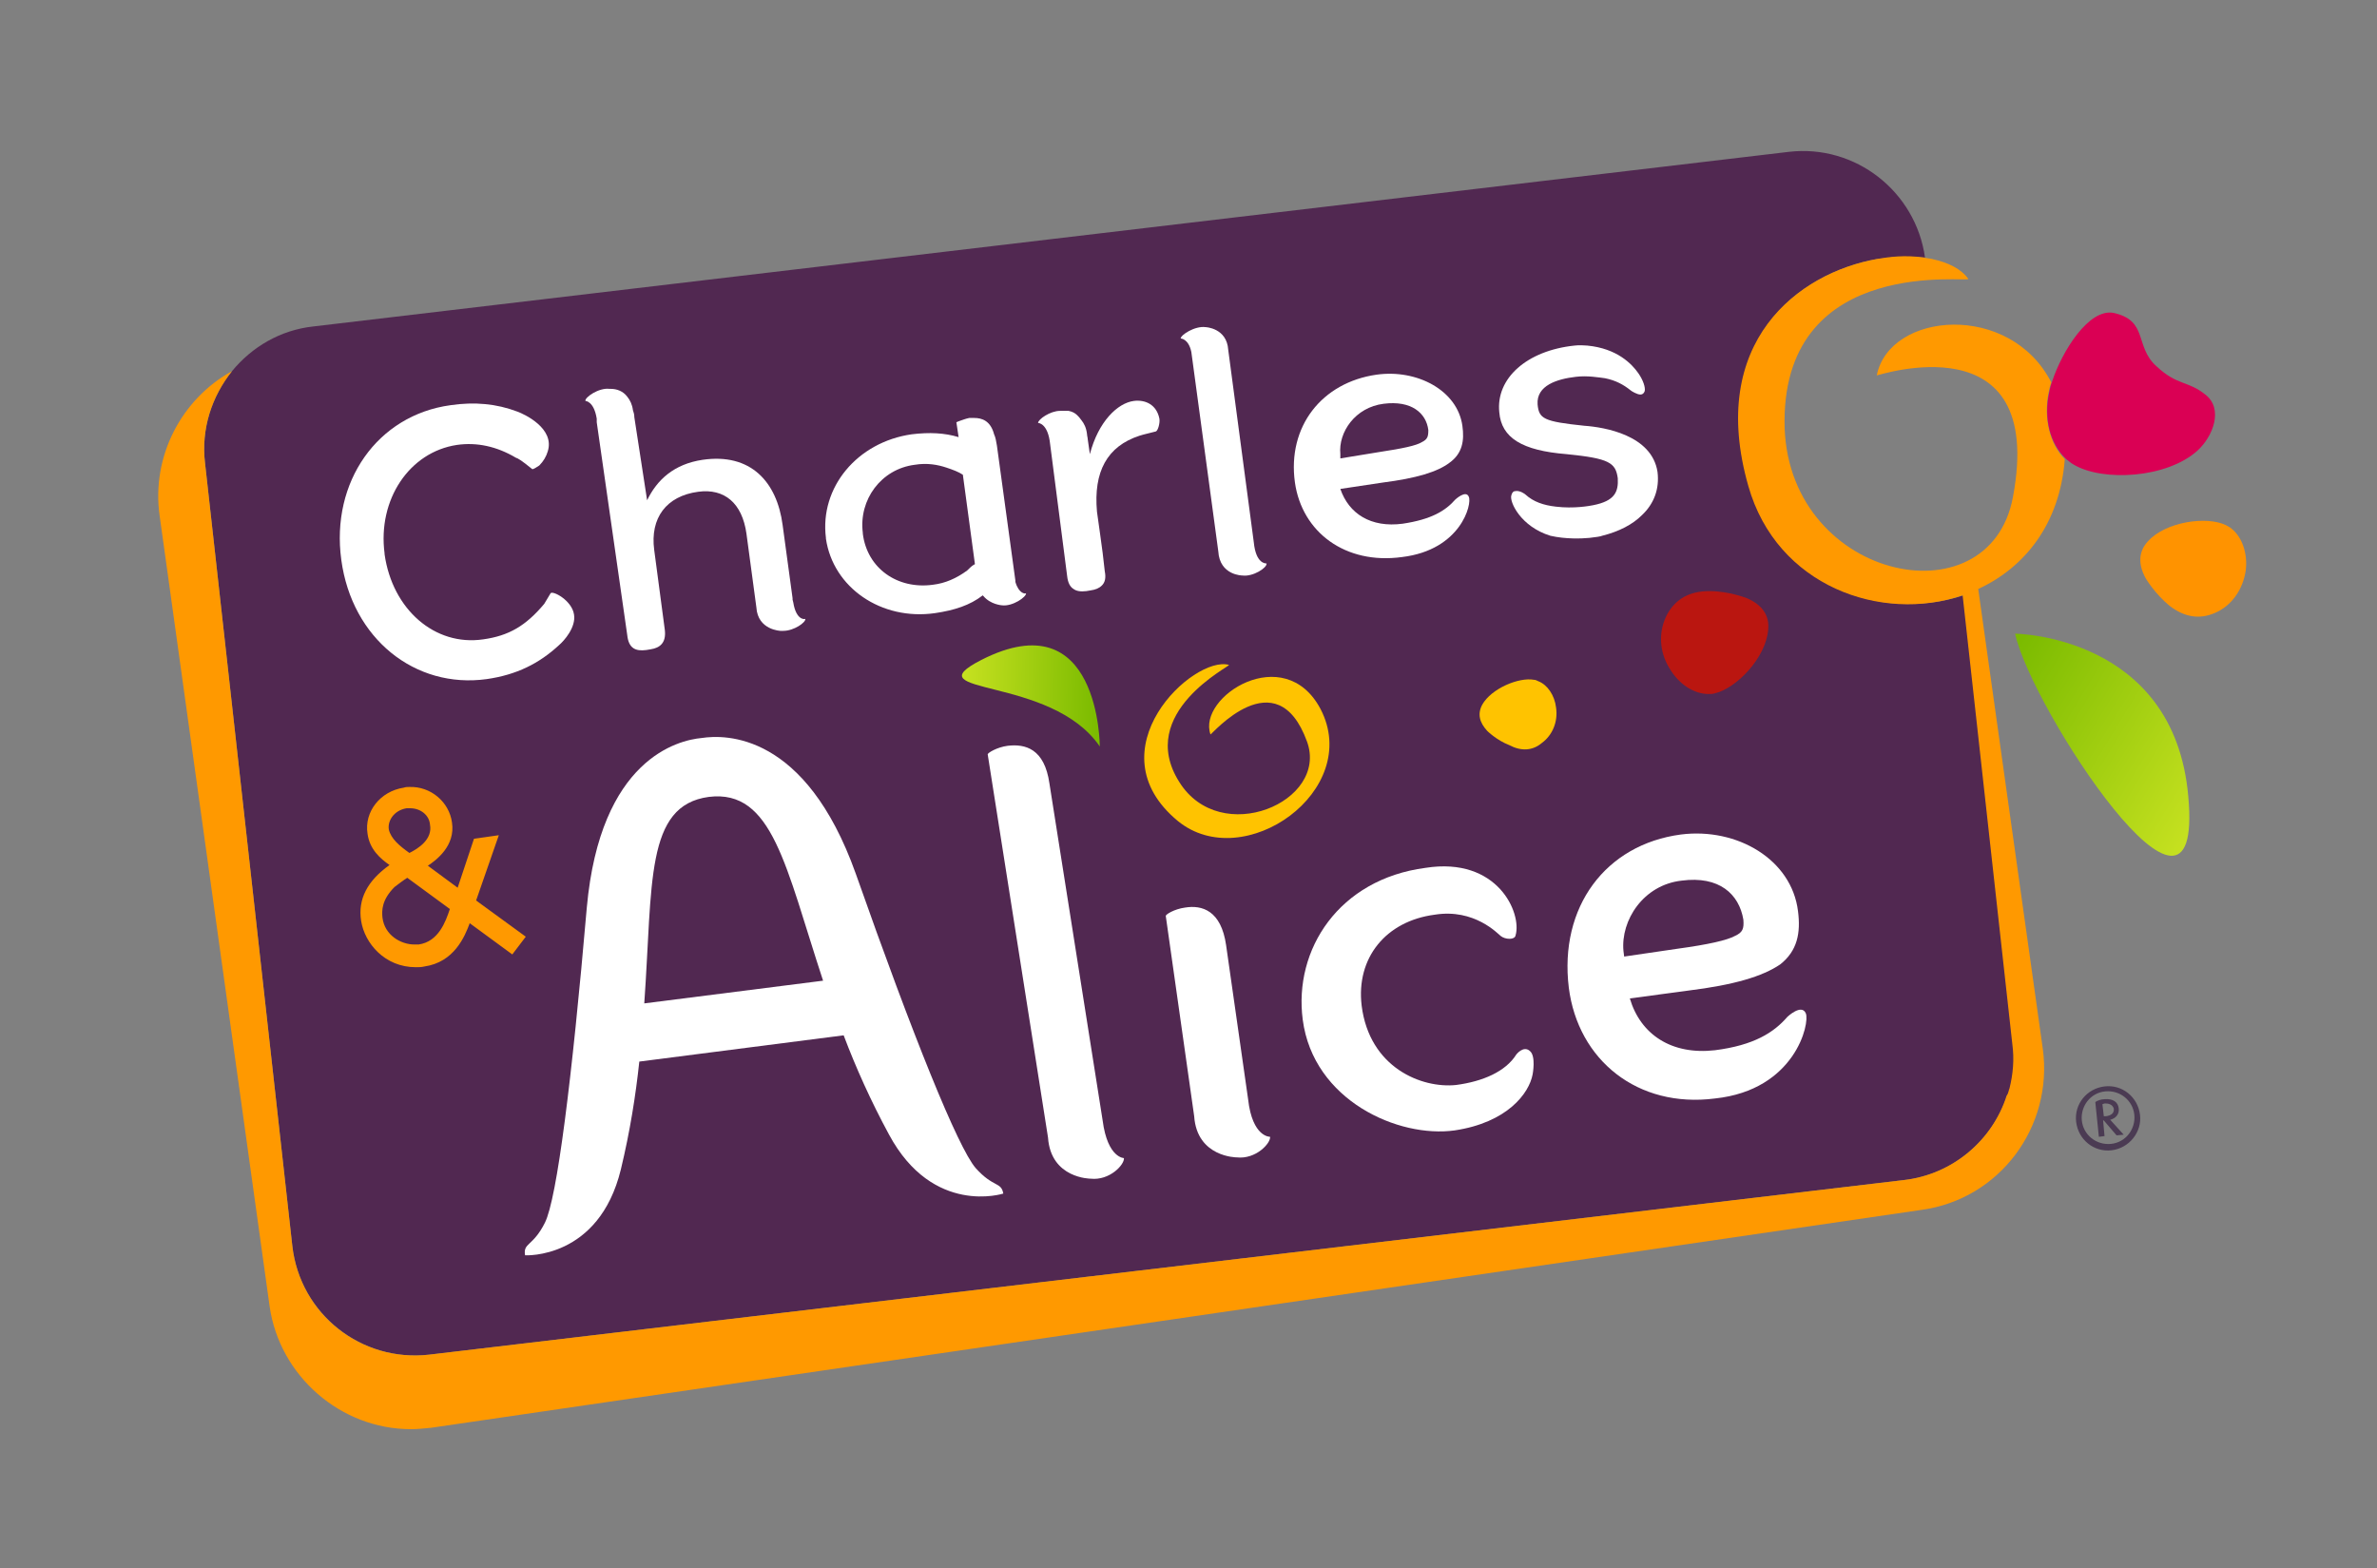 <?xml version="1.0" encoding="utf-8"?>
<!-- Generator: Adobe Illustrator 26.4.0, SVG Export Plug-In . SVG Version: 6.00 Build 0)  -->
<svg version="1.1" id="Calque_1" xmlns="http://www.w3.org/2000/svg" xmlns:xlink="http://www.w3.org/1999/xlink" x="0px" y="0px"
	 viewBox="0 0 335 221" style="enable-background:new 0 0 335 221;" xml:space="preserve">
<rect x="0" y="0" width="335" height="221" fill="#808080" stroke="none"/>
<style type="text/css">
	.st0{fill:none;}
	.st1{fill:#512851;}
	.st2{fill:#FF9900;}
	.st3{fill:#DA0054;}
	.st4{fill:#FFFFFF;}
	.st5{fill-rule:evenodd;clip-rule:evenodd;fill:#FFFFFF;}
	.st6{fill:url(#SVGID_1_);}
	.st7{fill:#FFC300;}
	.st8{fill:url(#SVGID_00000116945279788298244200000016904955226108354476_);}
	.st9{fill:#BA1610;}
	.st10{fill:#FF9300;}
	.st11{fill:#4B3B53;}
</style>
<g>
	<g>
		<g>
			<path class="st0" d="M283.1,153.4c-0.1,0.2-0.1,0.4-0.2,0.6C283,153.8,283.1,153.6,283.1,153.4z"/>
			<path class="st0" d="M268.3,166.4c7-0.8,12.5-5.6,14.5-11.9c-0.7,2.1-1.7,4-3.1,5.6C277,163.4,273,165.8,268.3,166.4z"/>
			<path class="st1" d="M28.9,65.3l12.3,110.3c1.1,9.6,9.8,16.4,19.3,15.3l207.8-24.6c4.7-0.5,8.7-2.9,11.5-6.3
				c1.3-1.6,2.4-3.6,3.1-5.6c0-0.1,0.1-0.3,0.2-0.4c0.1-0.2,0.1-0.4,0.2-0.6c0.5-2,0.7-4.1,0.4-6.3l-7-63.2
				c-11.5,3.8-26.2-1.3-30.2-15.4c-5.8-20.3,7-30.1,18.1-32c1.9-0.2,3.9-0.5,6.7-0.2c-1.3-9.3-9.8-16-19.2-14.9L44.2,46
				c-4.7,0.5-8.7,2.9-11.5,6.3C29.9,55.8,28.3,60.4,28.9,65.3z"/>
			<path class="st2" d="M278.8,83c6.5-3,11.5-9.1,12.2-18.3c-2.1-2.1-3-5.7-2.3-9.3c0.1-0.5,0.2-1,0.4-1.5c-5.8-11.4-22.8-10-24.6-1
				c0,0.1,23.9-8,19.2,17.1c-3.3,18-32.3,11.6-32.2-10.7c0.1-23.5,26.4-19.4,25.9-20c-1-1.4-2.8-2.3-5.1-2.8
				c-0.4-0.1-0.8-0.1-1.1-0.2c-2.8-0.4-4.9-0.1-6.7,0.2c-11.1,2-23.9,11.7-18.1,32c4,14.1,18.7,19.3,30.2,15.4l7,63.2
				c0.3,2.2,0.1,4.3-0.4,6.3c-0.1,0.2-0.1,0.4-0.2,0.6c0,0.1-0.1,0.3-0.2,0.4c-2,6.3-7.6,11.1-14.5,11.9L60.5,190.9
				c-9.6,1.1-18.2-5.7-19.3-15.3L28.9,65.3c-0.6-4.9,1-9.5,3.8-13c-7.1,3.9-11.4,12-10.2,20.4L38,184.1c1.4,9.8,10,17.3,19.9,17.3
				c1,0,1.9-0.1,2.9-0.2l210-30.7c11-1.5,18.6-11.7,17.1-22.7L278.8,83z"/>
		</g>
		<path class="st3" d="M310.8,55.6c-2.5-2-3.9-1.2-6.9-4c-3.1-2.8-1.1-6.4-6-7.5c-3.5-0.7-7.3,5.4-8.7,9.7c-0.2,0.5-0.3,1-0.4,1.5
			c-0.8,3.6,0.1,7.2,2.3,9.3l0.1,0.1c0.4,0.3,0.7,0.6,1.1,0.8c4.1,2.4,13.1,1.9,17.4-2C311.9,61.5,313.4,57.6,310.8,55.6z"/>
	</g>
	<g>
		<g>
			<path class="st2" d="M67.1,126.9l3.2-9.2l-3.5,0.5l-2.3,6.9l-4.2-3.1c1.2-0.8,3.9-2.8,3.4-6.1c-0.4-2.9-3-5.1-6-5
				c-0.3,0-0.5,0-0.8,0.1c-3.3,0.5-5.6,3.4-5.1,6.5c0.3,2.2,1.8,3.5,3.1,4.4c-3.1,2.2-4.5,4.8-4,7.9c0.5,3.1,3.3,6.5,7.7,6.5l0,0
				c0.4,0,0.8,0,1.2-0.1c4.2-0.6,5.7-4.2,6.4-6.1l6,4.4l1.9-2.5L67.1,126.9z M54.8,116.9c-0.2-1.2,0.7-2.7,2.5-3c0.2,0,0.3,0,0.5,0
				c1.5,0,2.7,1,2.8,2.3c0.4,2.1-1.7,3.4-2.9,4C56.3,119.2,55.1,118.2,54.8,116.9z M57.4,123.7l6,4.4c-0.6,1.8-1.6,4.6-4.4,5
				c-0.2,0-0.4,0-0.6,0l0,0c-1.9,0-4.2-1.3-4.5-3.8c-0.1-1-0.1-2.5,1.7-4.3C56,124.7,56.9,124,57.4,123.7z"/>
			<g>
				<g>
					<path class="st4" d="M48.1,78.9c-1.5-11,5.1-20.4,15.4-21.8c3.4-0.5,6.5-0.2,9.4,0.9c1.1,0.4,5.3,2.4,4.3,5.6
						c-0.2,0.7-0.6,1.4-1.2,2c-0.3,0.2-0.9,0.6-1,0.5c-1.6-1.3-2-1.5-2.3-1.6c-2.7-1.6-5.5-2.2-8.3-1.8c-6.7,1-11.2,7.7-10.2,15.3
						v0.1c1.1,7.8,7.1,13,13.9,12c3.6-0.5,6-1.9,8.6-5l0.9-1.5c0.3-0.4,3,1,3.3,3c0.3,1.8-1.4,3.7-2.1,4.3c-2.8,2.6-6,4.2-10.2,4.8
						C58.5,97.1,49.6,90,48.1,78.9L48.1,78.9z"/>
					<g>
						<path class="st4" d="M194.9,68l-6,0.9c1.2,3.5,4.3,5.5,8.8,4.9l0,0c4-0.6,6-1.8,7.4-3.4l0,0c0,0,1.5-1.4,1.9-0.4
							c0.5,1-1.1,7.5-9.4,8.5l0,0c-8,1.1-14.1-3.5-15.1-10.5l0,0c-1.1-7.9,3.8-14.1,11.5-15.2l0,0c5.7-0.8,11.4,2.2,12.1,7.2l0,0
							c0.3,2.1,0,3.9-1.8,5.2l0,0C202.6,66.5,199.6,67.4,194.9,68L194.9,68 M195,56.9c-4,0.5-6.4,4-6.1,7.1l0,0v0.6l5.5-0.9
							c3.3-0.5,5.2-0.9,6-1.4l0,0c0.8-0.4,0.9-0.8,0.9-1.7l0,0C201,58.2,198.9,56.4,195,56.9L195,56.9"/>
					</g>
					<path class="st4" d="M223.3,60c-5.8-0.6-6.4-1-6.6-3c-0.2-2.7,2.8-3.6,5.4-3.9c1.6-0.2,3.3,0.1,4.1,0.2
						c1.5,0.3,2.6,0.9,3.6,1.7c0.1,0.1,0.9,0.6,1.4,0.6c0.3,0,0.5-0.2,0.6-0.5c0.1-0.5-0.2-1.5-0.9-2.5c-0.9-1.3-3-3.5-7.2-3.9
						c-0.1,0-1.2-0.1-1.8,0c-6.7,0.7-11.1,4.6-10.6,9.4c0.3,3.6,3.2,5.4,9.5,5.9c6,0.6,6.9,1.2,7.2,3.4c0.1,1.9-0.4,3.2-3.5,3.8
						c-0.5,0.1-2.7,0.5-5.2,0.2c-1.8-0.2-3.2-0.7-4.3-1.7c-0.1-0.1-0.8-0.6-1.4-0.5c-0.3,0-0.5,0.2-0.6,0.6
						c-0.3,0.9,1.3,4.4,5.5,5.7c2.2,0.5,4.4,0.4,5.5,0.3l0,0c0.9-0.1,1.6-0.2,1.8-0.3c2.4-0.6,4.3-1.6,5.6-2.9
						c1.7-1.6,2.5-3.7,2.2-6.1C232.8,61.3,226.1,60.2,223.3,60z"/>
				</g>
				<path class="st4" d="M163.4,59c-0.4-2-2-2.7-3.6-2.5c-2.3,0.3-5,2.9-6.2,7.5l-0.3-2.1c0-0.2-0.1-0.5-0.1-0.7
					c-0.1-0.9-0.4-1.5-0.8-2c-0.2-0.3-0.4-0.5-0.6-0.7c-0.3-0.3-0.7-0.5-1.2-0.6c-0.4,0-0.8,0-1.2,0c-1.4,0-3.1,1.2-3.1,1.7
					c0,0,1.4,0,1.7,3l0,0l2.4,18.6c0.1,0.9,0.4,1.5,0.9,1.8c0.4,0.3,1,0.4,1.8,0.3l0.6-0.1c0.7-0.1,1.2-0.3,1.6-0.7
					c0.4-0.4,0.6-1,0.4-2l-0.3-2.6c-0.2-1.6-0.5-3.6-0.8-5.8c-0.5-5.6,1.4-9.2,6-10.7c0.6-0.2,2-0.5,2.3-0.6
					C163.2,60.7,163.5,59.6,163.4,59z"/>
				<path class="st4" d="M176.7,76.4l-3.6-27.1c-0.2-3.1-3.2-3.2-3.2-3.2c-1.5-0.2-3.5,1.1-3.5,1.6c0,0,1.1,0,1.5,1.9l3.8,28.1
					c0.2,3.4,3.4,3.4,3.4,3.4c1.5,0.2,3.5-1.1,3.4-1.7C178.4,79.4,177,79.5,176.7,76.4z"/>
				<path class="st4" d="M111.8,84.9l-0.1-0.4c0-0.1,0-0.1,0-0.2l0,0L110.3,74c-0.8-6.1-4.5-10.2-11.3-9.2c-4,0.6-6.4,2.8-7.8,5.7
					l-1.8-11.7c0-0.4-0.1-0.7-0.2-1c-0.1-0.8-0.4-1.4-0.8-1.9c-0.6-0.8-1.5-1.1-2.3-1.1c-0.1,0-0.2,0-0.2,0
					c-1.5-0.2-3.5,1.2-3.4,1.7c0,0,1.2,0,1.6,2.5v0.2c0,0.1,0,0.2,0,0.3l0,0l4.3,30c0.2,1.9,1.2,2.3,2.7,2.1l0.6-0.1
					c1.3-0.2,2.2-0.9,2-2.7l-1.5-11.3c-0.6-4.5,1.7-7.6,6.2-8.2c3.7-0.5,6.2,1.6,6.8,5.9l1.4,10.4c0.2,3.2,3.4,3.3,3.4,3.3
					c0.1,0,0.2,0,0.3,0l0,0c0,0,0,0,0.1,0c1.5,0,3.2-1.2,3.1-1.7C113.4,87.3,112.2,87.4,111.8,84.9z"/>
				<path class="st4" d="M143.1,82c0-0.1,0-0.1,0-0.2l-2.6-19c-0.1-0.6-0.2-1.2-0.4-1.6c-0.5-1.9-1.7-2.3-2.8-2.3
					c-0.2,0-0.5,0-0.7,0c-0.5,0.1-1,0.3-1.3,0.4c-0.3,0.1-0.6,0.2-0.5,0.3l0.3,2c-2-0.6-4.1-0.7-6.6-0.4c-7.7,1.1-13,7.5-12.1,14.6
					v0.1c1,6.9,7.8,11.6,15.4,10.5c2.7-0.4,4.9-1.1,6.7-2.5c0,0,0,0,0.1,0.1c1,1.2,2.6,1.3,2.6,1.3c1.5,0.2,3.5-1.2,3.4-1.7
					C144.5,83.7,143.6,83.7,143.1,82z M136.3,80.4c-1.5,1.1-3.1,1.8-4.8,2c-5,0.7-9.3-2.3-9.9-7.2v-0.1c-0.6-4.7,2.6-9,7.3-9.6
					c1.8-0.3,3.3,0,4.5,0.4c0.9,0.3,1.7,0.6,2.3,1l1.7,12.6C137,79.7,136.7,80,136.3,80.4z"/>
			</g>
			<g>
				<path class="st5" d="M137.5,164.6c-2.5-2.9-8.8-18.5-16.9-41.5c-7.1-19.9-18.4-19.6-21.7-19.1c-3.3,0.3-14.3,2.9-16.2,23.9
					c-2.1,24.3-4.2,41-5.9,44.4c-1.7,3.4-3.1,2.8-2.8,4.6c0,0,10.4,0.6,13.5-12.1c1.3-5.4,2.1-10.5,2.6-15.2l28.8-3.7
					c1.7,4.5,3.8,9.2,6.4,14c6.2,11.5,16.1,8.3,16.1,8.3C141.1,166.5,140,167.4,137.5,164.6z M90.8,141.4
					c1.2-16.9,0.1-27.9,9.1-29.1c9-1.1,10.8,9.8,16.1,25.9L90.8,141.4z"/>
				<path class="st4" d="M211.5,131.9c-0.4-0.3-3.7-3.9-9.3-3l0,0c-6.9,0.9-11.1,6.1-10.3,12.8l0,0c1.1,8.8,8.5,11.7,13.3,11.2
					c3.8-0.5,7-1.9,8.5-4.3l0,0c0,0,1-1.3,1.9-0.5c0.9,0.7,0.4,3.3,0.4,3.3c-0.5,2.7-3.6,6.8-11,7.9c-7.9,1.1-19.9-4.2-21.4-15.6
					l0,0c-1.3-9.9,5.1-19.8,17.3-21.4l0,0c10.2-1.6,13.6,6.4,12.7,9.5C213.5,132.5,212.1,132.4,211.5,131.9z"/>
				<path class="st4" d="M237.9,139.6l-8.2,1.1c1.5,5.1,5.9,8,12,7.3l0,0c5.5-0.7,8.3-2.5,10.2-4.7l0,0c0,0,2-1.9,2.6-0.5
					s-1.5,10.8-12.8,12l0,0c-10.9,1.4-19.3-5.4-20.6-15.6l0,0c-1.4-11.4,5.2-20.2,15.8-21.6l0,0c7.9-1,15.6,3.5,16.5,10.8l0,0
					c0.4,3.1-0.1,5.6-2.5,7.5l0,0C248.4,137.6,244.4,138.8,237.9,139.6L237.9,139.6 M237,124.1c-5.4,0.6-8.6,5.6-8.2,9.9l0,0
					l0.1,0.8l7.5-1.1c4.4-0.6,7-1.2,8.1-1.8l0,0c1.1-0.5,1.3-1,1.2-2.3l0,0C245.1,126,242.3,123.4,237,124.1L237,124.1"/>
				<path class="st4" d="M155.4,157.9l-7.5-47.5c-0.7-4.9-3.4-5.6-5.9-5.3c-1.5,0.2-2.8,1-2.8,1.2l8.5,54c0.4,5.8,6,5.8,6,5.8
					c2.7,0.3,4.8-2,4.7-2.9C158.5,163.2,156.1,163.3,155.4,157.9z"/>
				<path class="st4" d="M175.9,154.9l-3.1-21.7c-0.7-4.9-3.4-5.7-5.8-5.3c-1.5,0.2-2.8,1-2.7,1.2l4,28.2c0.4,5.8,6,5.8,6,5.8
					c2.7,0.3,4.8-2,4.7-2.9C179,160.2,176.5,160.3,175.9,154.9z"/>
			</g>
			
				<linearGradient id="SVGID_1_" gradientUnits="userSpaceOnUse" x1="6441.823" y1="1144.128" x2="6477.847" y2="1144.128" gradientTransform="matrix(-0.854 -0.52 -0.52 0.854 6409.685 2484.916)">
				<stop  offset="0" style="stop-color:#C8E221"/>
				<stop  offset="1" style="stop-color:#7BBB00"/>
			</linearGradient>
			<path class="st6" d="M284,89.3c0,0,22.4,0.2,24.4,22.9C310.7,137.1,286.2,99.7,284,89.3z"/>
			<g>
				<path class="st7" d="M217.3,104.7c1.5-1.1,2.3-3,2-5c-0.2-1.7-1.2-3.2-2.5-3.7c-0.2-0.1-0.4-0.2-0.6-0.2c-2.1-0.4-6,1.2-7.3,3.5
					c-0.7,1.3-0.4,2.5,0.7,3.7c0,0,1.3,1.3,3.1,2C214.4,105.9,216,105.8,217.3,104.7z"/>
			</g>
			<path class="st7" d="M173.2,93.7c0.4,0.1-13.2,6.7-7,16.5c5.8,9.3,21.1,2.8,18-5.7c-4.3-11.8-13.5-0.9-13.6-1
				c-1.9-5.3,10.4-13.2,15.5-3.6c6,11.5-10.8,23.4-20.1,15.8C153.9,105.7,168.2,92.3,173.2,93.7z"/>
			
				<linearGradient id="SVGID_00000107553825144772755050000000350391130375799689_" gradientUnits="userSpaceOnUse" x1="-1960.396" y1="239.159" x2="-1940.794" y2="239.159" gradientTransform="matrix(1 1.750000e-02 1.750000e-02 -1 2091.343 371.236)">
				<stop  offset="0" style="stop-color:#C8E221"/>
				<stop  offset="1" style="stop-color:#7BBB00"/>
			</linearGradient>
			<path style="fill:url(#SVGID_00000107553825144772755050000000350391130375799689_);" d="M155,105.2c0,0,0-20.7-16.7-12.2
				C128.4,98.1,148.1,95.1,155,105.2z"/>
			<g>
				<path class="st9" d="M235,86.5c-1.3,2.4-1.2,5.3,0.3,7.7c1.3,2.2,3.4,3.6,5.5,3.6c0.3,0,0.6,0,0.9-0.1c3-0.7,7.2-5,7.5-9
					c0.2-2-0.9-3.5-3-4.4c0,0-2.5-1-5.3-1C238.1,83.3,236.2,84.4,235,86.5z"/>
			</g>
			<g>
				<path class="st10" d="M312.1,86.4c2.4-1,4-3.3,4.4-6c0.3-2.4-0.5-4.7-2-5.9c-0.2-0.2-0.5-0.3-0.8-0.5c-2.7-1.3-8.5-0.5-11,2.3
					c-1.3,1.4-1.4,3.2-0.3,5.2c0,0,1.3,2.2,3.4,3.9C307.9,87,310,87.3,312.1,86.4z"/>
			</g>
		</g>
		<g>
			<path class="st11" d="M297.6,162.1c-2.5,0.3-4.7-1.5-5-4s1.5-4.7,4-5s4.7,1.5,5,4C301.9,159.5,300.1,161.8,297.6,162.1z
				 M296.7,153.8c-2.1,0.2-3.5,2.1-3.3,4.1s2,3.5,4.1,3.3s3.5-2.1,3.3-4.1S298.8,153.6,296.7,153.8z M298.3,160l-1.8-2.1h-0.1
				l0.2,2.2l-0.8,0.1l-0.5-4.9c0.3-0.2,0.8-0.4,1.3-0.4c1.2-0.1,1.9,0.4,2,1.3c0.1,0.8-0.4,1.4-1.2,1.6l1.9,2.1L298.3,160z
				 M296.7,155.5c-0.2,0-0.3,0.1-0.4,0.1l0.2,1.7h0.3c0.7-0.1,1.2-0.4,1.1-1.1C297.7,155.6,297.1,155.5,296.7,155.5z"/>
		</g>
	</g>
</g>
</svg>
